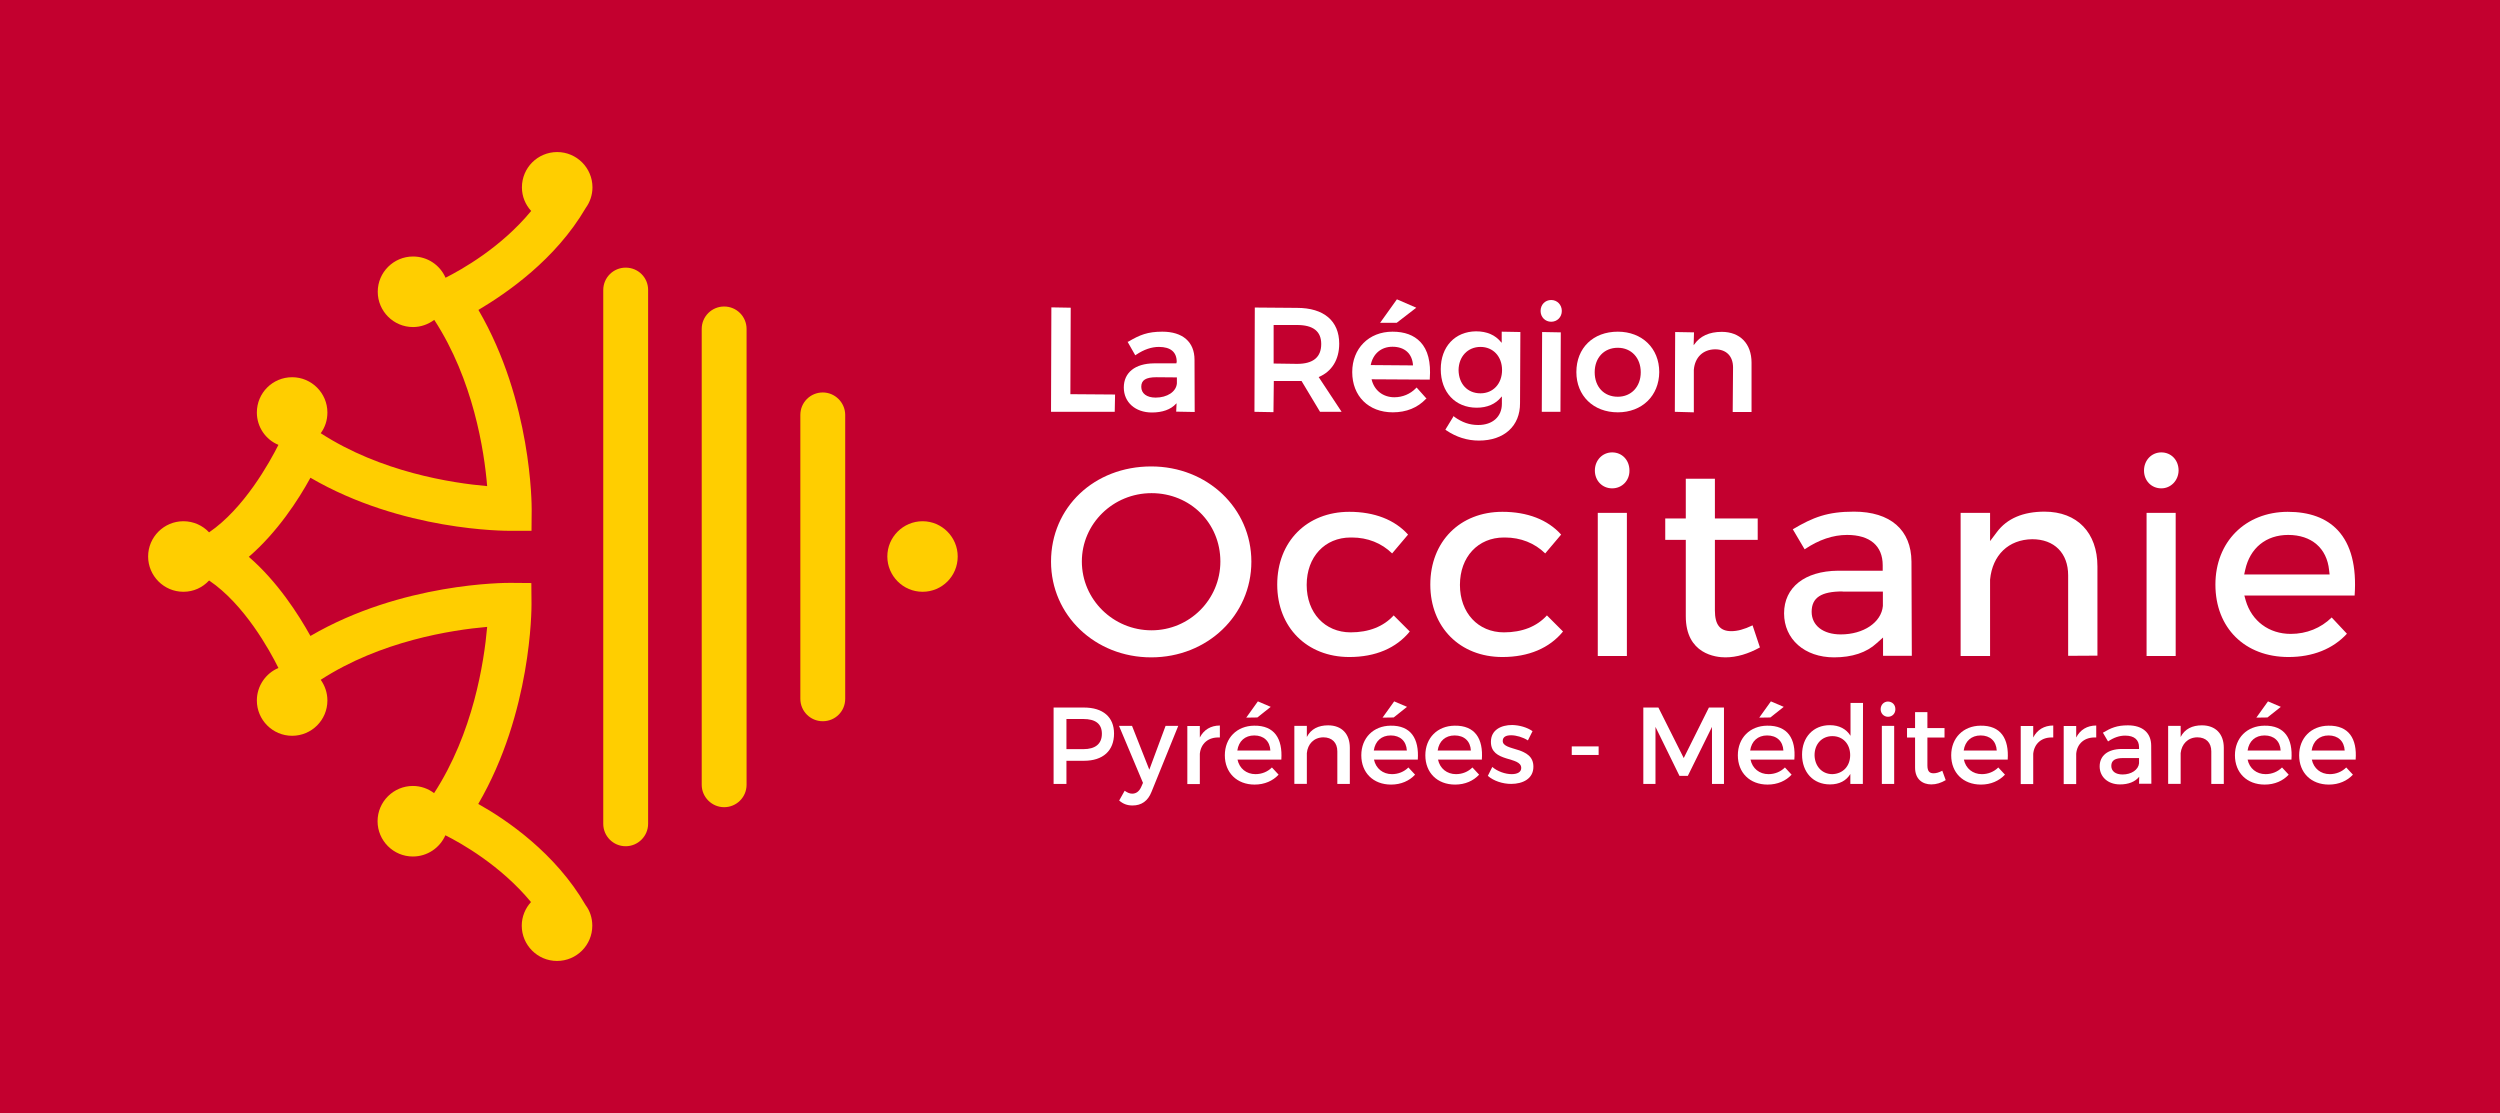 <?xml version="1.0" encoding="utf-8"?>
<!-- Generator: Adobe Illustrator 16.0.0, SVG Export Plug-In . SVG Version: 6.00 Build 0)  -->
<!DOCTYPE svg PUBLIC "-//W3C//DTD SVG 1.1//EN" "http://www.w3.org/Graphics/SVG/1.1/DTD/svg11.dtd">
<svg version="1.1" id="Calque_1" xmlns="http://www.w3.org/2000/svg" xmlns:xlink="http://www.w3.org/1999/xlink" x="0px" y="0px"
	 width="146px" height="65px" viewBox="0 0 146 65" enable-background="new 0 0 146 65" xml:space="preserve">
<g>
	<rect x="-0.13" fill="#C3002F" width="146.25" height="65"/>
	<g>
		<g>
			<defs>
				<rect id="SVGID_1_" x="-0.13" width="146.25" height="65"/>
			</defs>
			<clipPath id="SVGID_2_">
				<use xlink:href="#SVGID_1_"  overflow="visible"/>
			</clipPath>
			<path clip-path="url(#SVGID_2_)" fill="#FFCE00" d="M36.54,15.63c-0.72,0-1.31,0.58-1.31,1.31v31.17c0,0.72,0.58,1.31,1.31,1.31
				c0.72,0,1.31-0.59,1.31-1.31V16.93C37.85,16.21,37.27,15.63,36.54,15.63"/>
		</g>
		<g>
			<defs>
				<rect id="SVGID_3_" x="-0.13" width="146.25" height="65"/>
			</defs>
			<clipPath id="SVGID_4_">
				<use xlink:href="#SVGID_3_"  overflow="visible"/>
			</clipPath>
			<path clip-path="url(#SVGID_4_)" fill="#FFCE00" d="M42.29,17.9c-0.72,0-1.31,0.58-1.31,1.31v26.62c0,0.72,0.59,1.31,1.31,1.31
				c0.72,0,1.31-0.58,1.31-1.31V19.21C43.6,18.49,43.02,17.9,42.29,17.9"/>
		</g>
		<g>
			<defs>
				<rect id="SVGID_5_" x="-0.13" width="146.25" height="65"/>
			</defs>
			<clipPath id="SVGID_6_">
				<use xlink:href="#SVGID_5_"  overflow="visible"/>
			</clipPath>
			<path clip-path="url(#SVGID_6_)" fill="#FFCE00" d="M48.05,22.92c-0.72,0-1.31,0.58-1.31,1.31v16.58c0,0.72,0.58,1.31,1.31,1.31
				s1.31-0.58,1.31-1.31V24.22C49.35,23.5,48.76,22.92,48.05,22.92"/>
		</g>
		<g>
			<defs>
				<rect id="SVGID_7_" x="-0.13" width="146.25" height="65"/>
			</defs>
			<clipPath id="SVGID_8_">
				<use xlink:href="#SVGID_7_"  overflow="visible"/>
			</clipPath>
			<path clip-path="url(#SVGID_8_)" fill="#FFCE00" d="M53.88,30.44c-1.13,0-2.06,0.92-2.06,2.06c0,1.13,0.92,2.06,2.06,2.06
				s2.05-0.92,2.05-2.06C55.93,31.37,55.01,30.44,53.88,30.44"/>
		</g>
		<g>
			<defs>
				<rect id="SVGID_9_" x="-0.13" width="146.25" height="65"/>
			</defs>
			<clipPath id="SVGID_10_">
				<use xlink:href="#SVGID_9_"  overflow="visible"/>
			</clipPath>
			<path clip-path="url(#SVGID_10_)" fill="#FFCE00" d="M34.21,12.14c0.24-0.33,0.39-0.75,0.39-1.2c0-1.13-0.92-2.06-2.06-2.06
				s-2.06,0.92-2.06,2.06c0,0.53,0.2,1.01,0.54,1.38c-1.77,2.15-4.09,3.44-5,3.9c-0.32-0.73-1.04-1.24-1.9-1.24
				c-1.13,0-2.06,0.92-2.06,2.06c0,1.13,0.92,2.06,2.06,2.06c0.46,0,0.89-0.16,1.24-0.42c2.28,3.5,2.92,7.64,3.09,9.71
				c-2.07-0.18-6.22-0.82-9.72-3.09c0.25-0.34,0.39-0.75,0.39-1.21c0-1.13-0.92-2.06-2.06-2.06s-2.06,0.92-2.06,2.06
				c0,0.85,0.52,1.59,1.26,1.89c-0.52,1.03-2,3.71-4.05,5.11c-0.37-0.4-0.91-0.65-1.5-0.65c-1.13,0-2.06,0.92-2.06,2.06
				c0,1.13,0.92,2.06,2.06,2.06c0.6,0,1.12-0.25,1.5-0.66c2.06,1.39,3.54,4.08,4.05,5.11c-0.74,0.31-1.26,1.05-1.26,1.9
				c0,1.13,0.92,2.06,2.06,2.06s2.06-0.92,2.06-2.06c0-0.46-0.15-0.87-0.39-1.21c3.5-2.27,7.65-2.91,9.72-3.09
				c-0.18,2.07-0.82,6.2-3.1,9.71c-0.34-0.26-0.77-0.42-1.24-0.42c-1.13,0-2.06,0.92-2.06,2.06c0,1.13,0.92,2.06,2.06,2.06
				c0.85,0,1.58-0.51,1.9-1.24c0.9,0.45,3.22,1.75,5,3.9c-0.33,0.36-0.54,0.85-0.54,1.38c0,1.13,0.92,2.06,2.06,2.06
				s2.06-0.92,2.06-2.06c0-0.45-0.14-0.87-0.39-1.2c-1.76-3.04-4.61-4.98-6.27-5.91c3.12-5.35,3.11-11.4,3.11-11.67l-0.01-1.23
				l-1.23-0.01c-0.28,0-6.32-0.02-11.67,3.1c-0.7-1.26-1.93-3.18-3.6-4.62c1.67-1.44,2.91-3.35,3.6-4.62
				c5.35,3.12,11.39,3.1,11.67,3.1L31.04,31l0.01-1.23c0-0.27,0.01-6.32-3.11-11.67C29.6,17.11,32.44,15.17,34.21,12.14"/>
		</g>
		<g>
			<defs>
				<rect id="SVGID_11_" x="-0.13" width="146.25" height="65"/>
			</defs>
			<clipPath id="SVGID_12_">
				<use xlink:href="#SVGID_11_"  overflow="visible"/>
			</clipPath>
			<path clip-path="url(#SVGID_12_)" fill="#FFFFFF" d="M67.23,38.39c-3.28,0-5.85-2.46-5.85-5.59c0-3.17,2.52-5.56,5.85-5.56
				c3.28,0,5.85,2.44,5.85,5.56C73.08,35.93,70.51,38.39,67.23,38.39 M67.25,28.8c-2.25,0-4.07,1.79-4.07,3.99
				c0,2.22,1.83,4.02,4.07,4.02c2.22,0,4.02-1.8,4.02-4.02C71.27,30.55,69.51,28.8,67.25,28.8"/>
		</g>
		<g>
			<defs>
				<rect id="SVGID_13_" x="-0.13" width="146.25" height="65"/>
			</defs>
			<clipPath id="SVGID_14_">
				<use xlink:href="#SVGID_13_"  overflow="visible"/>
			</clipPath>
			<path clip-path="url(#SVGID_14_)" fill="#FFFFFF" d="M78.8,38.37c-2.48,0-4.21-1.74-4.21-4.23c0-2.51,1.73-4.25,4.21-4.25
				c1.46,0,2.65,0.46,3.43,1.33l-0.93,1.1c-0.61-0.6-1.43-0.93-2.35-0.93h-0.07c-1.51,0-2.57,1.13-2.57,2.77
				c0,1.63,1.06,2.77,2.57,2.77c1.06,0,1.92-0.34,2.51-0.99l0.94,0.94C81.54,37.85,80.33,38.37,78.8,38.37"/>
		</g>
		<g>
			<defs>
				<rect id="SVGID_15_" x="-0.13" width="146.25" height="65"/>
			</defs>
			<clipPath id="SVGID_16_">
				<use xlink:href="#SVGID_15_"  overflow="visible"/>
			</clipPath>
			<path clip-path="url(#SVGID_16_)" fill="#FFFFFF" d="M87.74,38.37c-2.48,0-4.21-1.74-4.21-4.23c0-2.51,1.73-4.25,4.21-4.25
				c1.46,0,2.65,0.46,3.43,1.33l-0.93,1.1c-0.61-0.6-1.43-0.93-2.35-0.93h-0.06c-1.51,0-2.57,1.13-2.57,2.77
				c0,1.63,1.06,2.77,2.57,2.77c1.06,0,1.92-0.34,2.51-0.99l0.94,0.94C90.49,37.85,89.27,38.37,87.74,38.37"/>
		</g>
		<g>
			<defs>
				<rect id="SVGID_17_" x="-0.13" width="146.25" height="65"/>
			</defs>
			<clipPath id="SVGID_18_">
				<use xlink:href="#SVGID_17_"  overflow="visible"/>
			</clipPath>
			<path clip-path="url(#SVGID_18_)" fill="#FFFFFF" d="M93.31,29.95h1.7v8.36h-1.7V29.95z M94.15,28.52
				c-0.58,0-1.01-0.45-1.01-1.04c0-0.6,0.44-1.06,1.01-1.06c0.58,0,1.01,0.45,1.01,1.06C95.17,28.06,94.73,28.52,94.15,28.52"/>
		</g>
		<g>
			<defs>
				<rect id="SVGID_19_" x="-0.13" width="146.25" height="65"/>
			</defs>
			<clipPath id="SVGID_20_">
				<use xlink:href="#SVGID_19_"  overflow="visible"/>
			</clipPath>
			<path clip-path="url(#SVGID_20_)" fill="#FFFFFF" d="M100.76,38.39c-0.54,0-2.31-0.18-2.31-2.4v-4.46h-1.2v-1.25h1.2v-2.32h1.7
				v2.32h2.5v1.25h-2.5v4.12c0,0.84,0.3,1.21,0.96,1.21c0.35,0,0.74-0.1,1.24-0.34l0.43,1.29
				C102.11,38.18,101.43,38.39,100.76,38.39"/>
		</g>
		<g>
			<defs>
				<rect id="SVGID_21_" x="-0.13" width="146.25" height="65"/>
			</defs>
			<clipPath id="SVGID_22_">
				<use xlink:href="#SVGID_21_"  overflow="visible"/>
			</clipPath>
			<path clip-path="url(#SVGID_22_)" fill="#FFFFFF" d="M107.11,38.39c-1.72,0-2.92-1.06-2.92-2.57c0-1.52,1.21-2.47,3.14-2.49h2.62
				v-0.32c0-1.13-0.74-1.77-2.08-1.77c-0.82,0-1.65,0.28-2.48,0.84l-0.69-1.17c1.18-0.7,2.02-1.03,3.57-1.03
				c2.13,0,3.35,1.07,3.36,2.92l0.02,5.5h-1.68v-1.07l-0.37,0.33C109.01,38.11,108.16,38.39,107.11,38.39 M107.61,34.54
				c-1.25,0-1.81,0.36-1.81,1.19c0,0.8,0.67,1.32,1.7,1.32c1.33,0,2.37-0.7,2.46-1.66v-0.84H107.61z"/>
		</g>
		<g>
			<defs>
				<rect id="SVGID_23_" x="-0.13" width="146.25" height="65"/>
			</defs>
			<clipPath id="SVGID_24_">
				<use xlink:href="#SVGID_23_"  overflow="visible"/>
			</clipPath>
			<path clip-path="url(#SVGID_24_)" fill="#FFFFFF" d="M120.78,38.3V33.6c0-1.3-0.81-2.11-2.1-2.11c-1.38,0.02-2.32,0.92-2.46,2.36
				v4.46h-1.72v-8.36h1.72v1.65l0.4-0.53c0.59-0.79,1.53-1.19,2.78-1.19c1.91,0,3.09,1.23,3.09,3.2v5.21L120.78,38.3L120.78,38.3z"
				/>
		</g>
		<g>
			<defs>
				<rect id="SVGID_25_" x="-0.13" width="146.25" height="65"/>
			</defs>
			<clipPath id="SVGID_26_">
				<use xlink:href="#SVGID_25_"  overflow="visible"/>
			</clipPath>
			<path clip-path="url(#SVGID_26_)" fill="#FFFFFF" d="M125.36,29.95h1.7v8.36h-1.7V29.95z M126.22,28.52
				c-0.58,0-1.01-0.45-1.01-1.04c0-0.6,0.44-1.06,1.01-1.06c0.58,0,1.01,0.45,1.01,1.06C127.22,28.06,126.78,28.52,126.22,28.52"/>
		</g>
		<g>
			<defs>
				<rect id="SVGID_27_" x="-0.13" width="146.25" height="65"/>
			</defs>
			<clipPath id="SVGID_28_">
				<use xlink:href="#SVGID_27_"  overflow="visible"/>
			</clipPath>
			<path clip-path="url(#SVGID_28_)" fill="#FFFFFF" d="M133.65,38.37c-2.55,0-4.27-1.7-4.27-4.23c0-2.49,1.74-4.24,4.22-4.25
				c1.27,0,2.26,0.36,2.93,1.08c0.77,0.83,1.1,2.11,0.98,3.81h-6.44l0.08,0.29c0.35,1.2,1.36,1.95,2.63,1.95
				c0.92,0,1.76-0.34,2.39-0.96l0.89,0.95C136.24,37.9,135.06,38.37,133.65,38.37 M133.63,31.24c-1.29,0-2.23,0.76-2.51,2.04
				l-0.06,0.27h4.99l-0.03-0.25C135.89,32.01,134.99,31.24,133.63,31.24"/>
		</g>
		<g>
			<defs>
				<rect id="SVGID_29_" x="-0.13" width="146.25" height="65"/>
			</defs>
			<clipPath id="SVGID_30_">
				<use xlink:href="#SVGID_29_"  overflow="visible"/>
			</clipPath>
			<polygon clip-path="url(#SVGID_30_)" fill="#FFFFFF" points="61.38,24.05 61.4,17.95 62.53,17.97 62.51,23.02 65.12,23.04 
				65.1,24.05 			"/>
		</g>
		<g>
			<defs>
				<rect id="SVGID_31_" x="-0.13" width="146.25" height="65"/>
			</defs>
			<clipPath id="SVGID_32_">
				<use xlink:href="#SVGID_31_"  overflow="visible"/>
			</clipPath>
			<path clip-path="url(#SVGID_32_)" fill="#FFFFFF" d="M67.27,24.09c-0.97,0-1.64-0.6-1.64-1.46c0-0.87,0.66-1.4,1.76-1.41h1.31
				l0.02-0.09c0-0.57-0.36-0.87-1.04-0.87c-0.43,0-0.87,0.15-1.32,0.45l-0.06,0.04l-0.45-0.79l0.05-0.01
				c0.66-0.39,1.12-0.58,1.98-0.58c1.19,0,1.88,0.6,1.88,1.64l0.01,3.05l-1.08-0.02l0.02-0.44v-0.05l-0.03,0.03
				C68.37,23.92,67.88,24.09,67.27,24.09 M67.54,22.03c-0.63,0-0.89,0.17-0.89,0.56c0,0.39,0.32,0.63,0.84,0.63
				c0.67,0,1.2-0.34,1.24-0.83v-0.35L67.54,22.03z"/>
		</g>
		<g>
			<defs>
				<rect id="SVGID_33_" x="-0.13" width="146.25" height="65"/>
			</defs>
			<clipPath id="SVGID_34_">
				<use xlink:href="#SVGID_33_"  overflow="visible"/>
			</clipPath>
			<path clip-path="url(#SVGID_34_)" fill="#FFFFFF" d="M73.26,24.05l0.02-6.09l2.47,0.02c1.56,0,2.46,0.76,2.46,2.09
				c0,0.93-0.43,1.63-1.2,1.95l1.34,2.03h-1.26l-1.08-1.8c-0.09,0-0.18,0-0.25,0h-1.37l-0.02,1.82L73.26,24.05z M74.38,21.23
				l1.37,0.02c0.94,0,1.41-0.39,1.41-1.16c0-0.74-0.47-1.11-1.41-1.11h-1.37V21.23z"/>
		</g>
		<g>
			<defs>
				<rect id="SVGID_35_" x="-0.13" width="146.25" height="65"/>
			</defs>
			<clipPath id="SVGID_36_">
				<use xlink:href="#SVGID_35_"  overflow="visible"/>
			</clipPath>
			<path clip-path="url(#SVGID_36_)" fill="#FFFFFF" d="M81.34,24.08c-1.42,0-2.37-0.95-2.37-2.35c0-1.38,0.97-2.36,2.35-2.36
				c0.71,0,1.25,0.2,1.63,0.6c0.44,0.46,0.62,1.18,0.55,2.14v0.06l-3.4-0.02c0.15,0.65,0.67,1.05,1.33,1.05
				c0.48,0,0.93-0.19,1.25-0.52l0.05-0.05l0.58,0.65l-0.04,0.02C82.79,23.81,82.13,24.08,81.34,24.08 M81.32,20.25
				c-0.66,0-1.14,0.41-1.27,1.07l2.47,0.02C82.48,20.65,82.03,20.25,81.32,20.25 M80.6,18.85l0.98-1.37l1.13,0.49l-1.14,0.88H80.6z"
				/>
		</g>
		<g>
			<defs>
				<rect id="SVGID_37_" x="-0.13" width="146.25" height="65"/>
			</defs>
			<clipPath id="SVGID_38_">
				<use xlink:href="#SVGID_37_"  overflow="visible"/>
			</clipPath>
			<path clip-path="url(#SVGID_38_)" fill="#FFFFFF" d="M86.37,25.73c-0.68,0-1.32-0.2-1.91-0.6l-0.05-0.04l0.49-0.8l0.03,0.05
				c0.46,0.33,0.89,0.48,1.4,0.48c0.84,0,1.38-0.49,1.38-1.24v-0.43l-0.04,0.04c-0.33,0.41-0.82,0.62-1.43,0.62
				c-1.25,0-2.1-0.9-2.1-2.25c0-1.31,0.83-2.2,2.06-2.21c0.63,0,1.12,0.21,1.46,0.63l0.04,0.04v-0.65l1.09,0.02l-0.02,4.15
				C88.78,24.88,87.84,25.73,86.37,25.73 M86.46,20.26c-0.74,0-1.27,0.56-1.28,1.35c0.01,0.81,0.52,1.36,1.28,1.36
				c0.74,0,1.26-0.56,1.26-1.36C87.72,20.82,87.2,20.26,86.46,20.26"/>
		</g>
		<g>
			<defs>
				<rect id="SVGID_39_" x="-0.13" width="146.25" height="65"/>
			</defs>
			<clipPath id="SVGID_40_">
				<use xlink:href="#SVGID_39_"  overflow="visible"/>
			</clipPath>
			<path clip-path="url(#SVGID_40_)" fill="#FFFFFF" d="M90.04,24.05l0.02-4.66l1.09,0.02l-0.02,4.64H90.04z M90.59,18.79
				c-0.35,0-0.62-0.27-0.62-0.63c0-0.37,0.27-0.64,0.62-0.64c0.35,0,0.62,0.28,0.62,0.64C91.21,18.52,90.94,18.79,90.59,18.79"/>
		</g>
		<g>
			<defs>
				<rect id="SVGID_41_" x="-0.13" width="146.25" height="65"/>
			</defs>
			<clipPath id="SVGID_42_">
				<use xlink:href="#SVGID_41_"  overflow="visible"/>
			</clipPath>
			<path clip-path="url(#SVGID_42_)" fill="#FFFFFF" d="M94.48,24.08c-1.43,0-2.42-0.97-2.42-2.35c0-1.41,0.98-2.36,2.42-2.36
				c1.42,0,2.42,0.97,2.42,2.36C96.89,23.11,95.9,24.08,94.48,24.08 M94.48,20.31c-0.8,0-1.35,0.58-1.35,1.43
				c0,0.85,0.54,1.43,1.35,1.43c0.79,0,1.34-0.59,1.34-1.43S95.27,20.31,94.48,20.31"/>
		</g>
		<g>
			<defs>
				<rect id="SVGID_43_" x="-0.13" width="146.25" height="65"/>
			</defs>
			<clipPath id="SVGID_44_">
				<use xlink:href="#SVGID_43_"  overflow="visible"/>
			</clipPath>
			<path clip-path="url(#SVGID_44_)" fill="#FFFFFF" d="M97.81,24.05l0.02-4.66l1.1,0.02l-0.02,0.69v0.06l0.04-0.05
				c0.33-0.48,0.87-0.73,1.6-0.73c1.07,0,1.74,0.69,1.74,1.8v2.88h-1.1l0.02-2.6c0-0.66-0.39-1.06-1.05-1.06
				c-0.7,0.01-1.18,0.46-1.24,1.2v2.48L97.81,24.05z"/>
		</g>
		<g>
			<defs>
				<rect id="SVGID_45_" x="-0.13" width="146.25" height="65"/>
			</defs>
			<clipPath id="SVGID_46_">
				<use xlink:href="#SVGID_45_"  overflow="visible"/>
			</clipPath>
			<path clip-path="url(#SVGID_46_)" fill="#FFFFFF" d="M63.3,41.32c1.12,0,1.76,0.56,1.76,1.52c0,1-0.64,1.59-1.76,1.59h-1.02v1.35
				h-0.75v-4.46H63.3z M62.28,43.75h0.99c0.69,0,1.08-0.3,1.08-0.9c0-0.59-0.39-0.86-1.08-0.86h-0.99V43.75z"/>
		</g>
		<g>
			<defs>
				<rect id="SVGID_47_" x="-0.13" width="146.25" height="65"/>
			</defs>
			<clipPath id="SVGID_48_">
				<use xlink:href="#SVGID_47_"  overflow="visible"/>
			</clipPath>
			<path clip-path="url(#SVGID_48_)" fill="#FFFFFF" d="M67.25,46.24c-0.21,0.54-0.59,0.8-1.11,0.8c-0.31,0-0.55-0.09-0.78-0.29
				l0.32-0.57c0.16,0.11,0.29,0.17,0.44,0.17c0.22,0,0.4-0.12,0.52-0.38l0.11-0.25l-1.4-3.33h0.76l1.01,2.56l0.95-2.56h0.74
				L67.25,46.24z"/>
		</g>
		<g>
			<defs>
				<rect id="SVGID_49_" x="-0.13" width="146.25" height="65"/>
			</defs>
			<clipPath id="SVGID_50_">
				<use xlink:href="#SVGID_49_"  overflow="visible"/>
			</clipPath>
			<path clip-path="url(#SVGID_50_)" fill="#FFFFFF" d="M70.07,43.07c0.23-0.45,0.64-0.7,1.17-0.7v0.7
				c-0.68-0.04-1.11,0.36-1.17,0.95v1.77h-0.73V42.4h0.73V43.07z"/>
		</g>
		<g>
			<defs>
				<rect id="SVGID_51_" x="-0.13" width="146.25" height="65"/>
			</defs>
			<clipPath id="SVGID_52_">
				<use xlink:href="#SVGID_51_"  overflow="visible"/>
			</clipPath>
			<path clip-path="url(#SVGID_52_)" fill="#FFFFFF" d="M74.83,44.36h-2.56c0.11,0.52,0.52,0.85,1.05,0.85
				c0.37,0,0.71-0.14,0.96-0.39l0.39,0.42c-0.33,0.36-0.82,0.58-1.4,0.58c-1.04,0-1.74-0.7-1.74-1.71c0-1.02,0.71-1.72,1.71-1.73
				C74.43,42.36,74.91,43.14,74.83,44.36 M74.19,43.83c-0.03-0.55-0.39-0.88-0.94-0.88c-0.54,0-0.91,0.33-0.99,0.88H74.19z
				 M72.78,41.91l0.68-0.95l0.75,0.32l-0.78,0.62L72.78,41.91L72.78,41.91z"/>
		</g>
		<g>
			<defs>
				<rect id="SVGID_53_" x="-0.13" width="146.25" height="65"/>
			</defs>
			<clipPath id="SVGID_54_">
				<use xlink:href="#SVGID_53_"  overflow="visible"/>
			</clipPath>
			<path clip-path="url(#SVGID_54_)" fill="#FFFFFF" d="M78.83,43.67v2.11H78.1v-1.9c0-0.51-0.31-0.82-0.82-0.82
				c-0.56,0.01-0.91,0.4-0.96,0.92v1.8h-0.73v-3.39h0.73v0.65c0.24-0.47,0.68-0.68,1.24-0.68C78.36,42.36,78.83,42.86,78.83,43.67"
				/>
		</g>
		<g>
			<defs>
				<rect id="SVGID_55_" x="-0.13" width="146.25" height="65"/>
			</defs>
			<clipPath id="SVGID_56_">
				<use xlink:href="#SVGID_55_"  overflow="visible"/>
			</clipPath>
			<path clip-path="url(#SVGID_56_)" fill="#FFFFFF" d="M82.8,44.36h-2.56c0.11,0.52,0.52,0.85,1.05,0.85
				c0.37,0,0.71-0.14,0.96-0.39l0.39,0.42c-0.33,0.36-0.82,0.58-1.4,0.58c-1.05,0-1.74-0.7-1.74-1.71c0-1.02,0.71-1.72,1.71-1.73
				C82.4,42.36,82.88,43.14,82.8,44.36 M82.16,43.83c-0.03-0.55-0.39-0.88-0.94-0.88c-0.54,0-0.91,0.33-0.99,0.88H82.16z
				 M80.74,41.91l0.68-0.95l0.75,0.32l-0.78,0.62L80.74,41.91L80.74,41.91z"/>
		</g>
		<g>
			<defs>
				<rect id="SVGID_57_" x="-0.13" width="146.25" height="65"/>
			</defs>
			<clipPath id="SVGID_58_">
				<use xlink:href="#SVGID_57_"  overflow="visible"/>
			</clipPath>
			<path clip-path="url(#SVGID_58_)" fill="#FFFFFF" d="M86.54,44.36h-2.56c0.11,0.52,0.52,0.85,1.05,0.85
				c0.37,0,0.71-0.14,0.96-0.39l0.39,0.42c-0.33,0.36-0.82,0.58-1.4,0.58c-1.05,0-1.74-0.7-1.74-1.71c0-1.02,0.71-1.72,1.71-1.73
				C86.14,42.36,86.63,43.14,86.54,44.36 M85.9,43.83c-0.03-0.55-0.39-0.88-0.95-0.88c-0.54,0-0.91,0.33-0.99,0.88H85.9z"/>
		</g>
		<g>
			<defs>
				<rect id="SVGID_59_" x="-0.13" width="146.25" height="65"/>
			</defs>
			<clipPath id="SVGID_60_">
				<use xlink:href="#SVGID_59_"  overflow="visible"/>
			</clipPath>
			<path clip-path="url(#SVGID_60_)" fill="#FFFFFF" d="M89.5,42.7l-0.27,0.54c-0.3-0.19-0.68-0.3-0.98-0.3
				c-0.29,0-0.49,0.09-0.49,0.33c0,0.62,1.8,0.29,1.79,1.51c0,0.7-0.62,1-1.3,1c-0.49,0-1.02-0.17-1.36-0.47l0.26-0.52
				c0.3,0.26,0.76,0.42,1.13,0.42c0.32,0,0.56-0.11,0.56-0.36c0-0.7-1.78-0.3-1.77-1.53c0-0.69,0.59-0.98,1.24-0.98
				C88.74,42.35,89.19,42.48,89.5,42.7"/>
		</g>
		<g>
			<defs>
				<rect id="SVGID_61_" x="-0.13" width="146.25" height="65"/>
			</defs>
			<clipPath id="SVGID_62_">
				<use xlink:href="#SVGID_61_"  overflow="visible"/>
			</clipPath>
			<rect x="91.79" y="43.59" clip-path="url(#SVGID_62_)" fill="#FFFFFF" width="1.57" height="0.5"/>
		</g>
		<g>
			<defs>
				<rect id="SVGID_63_" x="-0.13" width="146.25" height="65"/>
			</defs>
			<clipPath id="SVGID_64_">
				<use xlink:href="#SVGID_63_"  overflow="visible"/>
			</clipPath>
			<polygon clip-path="url(#SVGID_64_)" fill="#FFFFFF" points="99.98,45.78 99.98,42.45 98.57,45.31 98.08,45.31 96.68,42.45 
				96.68,45.78 95.97,45.78 95.97,41.32 96.85,41.32 98.33,44.27 99.8,41.32 100.68,41.32 100.68,45.78 			"/>
		</g>
		<g>
			<defs>
				<rect id="SVGID_65_" x="-0.13" width="146.25" height="65"/>
			</defs>
			<clipPath id="SVGID_66_">
				<use xlink:href="#SVGID_65_"  overflow="visible"/>
			</clipPath>
			<path clip-path="url(#SVGID_66_)" fill="#FFFFFF" d="M104.79,44.36h-2.56c0.11,0.52,0.52,0.85,1.05,0.85
				c0.37,0,0.71-0.14,0.96-0.39l0.39,0.42c-0.33,0.36-0.82,0.58-1.4,0.58c-1.05,0-1.74-0.7-1.74-1.71c0-1.02,0.71-1.72,1.71-1.73
				C104.4,42.36,104.89,43.14,104.79,44.36 M104.15,43.83c-0.03-0.55-0.39-0.88-0.95-0.88c-0.54,0-0.91,0.33-0.99,0.88H104.15z
				 M102.74,41.91l0.68-0.95l0.75,0.32l-0.78,0.62L102.74,41.91L102.74,41.91z"/>
		</g>
		<g>
			<defs>
				<rect id="SVGID_67_" x="-0.13" width="146.25" height="65"/>
			</defs>
			<clipPath id="SVGID_68_">
				<use xlink:href="#SVGID_67_"  overflow="visible"/>
			</clipPath>
			<path clip-path="url(#SVGID_68_)" fill="#FFFFFF" d="M108.79,45.78h-0.73V45.2c-0.24,0.4-0.65,0.61-1.19,0.61
				c-0.98,0-1.63-0.71-1.63-1.74c0-1.02,0.66-1.72,1.62-1.72c0.55,0,0.96,0.22,1.21,0.62v-1.92h0.73L108.79,45.78L108.79,45.78z
				 M108.05,44.1c0-0.66-0.43-1.11-1.04-1.11c-0.61,0-1.04,0.46-1.04,1.11c0.01,0.64,0.43,1.11,1.04,1.11
				C107.63,45.19,108.05,44.74,108.05,44.1"/>
		</g>
		<g>
			<defs>
				<rect id="SVGID_69_" x="-0.13" width="146.25" height="65"/>
			</defs>
			<clipPath id="SVGID_70_">
				<use xlink:href="#SVGID_69_"  overflow="visible"/>
			</clipPath>
			<path clip-path="url(#SVGID_70_)" fill="#FFFFFF" d="M110.69,41.42c0,0.25-0.18,0.44-0.43,0.44c-0.24,0-0.43-0.19-0.43-0.44
				c0-0.26,0.19-0.45,0.43-0.45C110.51,40.98,110.69,41.15,110.69,41.42 M109.9,42.39h0.72v3.39h-0.72V42.39z"/>
		</g>
		<g>
			<defs>
				<rect id="SVGID_71_" x="-0.13" width="146.25" height="65"/>
			</defs>
			<clipPath id="SVGID_72_">
				<use xlink:href="#SVGID_71_"  overflow="visible"/>
			</clipPath>
			<path clip-path="url(#SVGID_72_)" fill="#FFFFFF" d="M113.63,45.56c-0.27,0.16-0.55,0.25-0.84,0.25c-0.51,0-0.95-0.3-0.95-0.98
				v-1.76h-0.47v-0.55h0.47v-0.93h0.72v0.93h1v0.55h-1v1.63c0,0.35,0.13,0.46,0.36,0.46c0.16,0,0.32-0.05,0.51-0.15L113.63,45.56z"
				/>
		</g>
		<g>
			<defs>
				<rect id="SVGID_73_" x="-0.13" width="146.25" height="65"/>
			</defs>
			<clipPath id="SVGID_74_">
				<use xlink:href="#SVGID_73_"  overflow="visible"/>
			</clipPath>
			<path clip-path="url(#SVGID_74_)" fill="#FFFFFF" d="M117.25,44.36h-2.56c0.11,0.52,0.52,0.85,1.05,0.85
				c0.37,0,0.71-0.14,0.96-0.39l0.39,0.42c-0.34,0.36-0.82,0.58-1.4,0.58c-1.05,0-1.74-0.7-1.74-1.71c0-1.02,0.71-1.72,1.71-1.73
				C116.85,42.36,117.33,43.14,117.25,44.36 M116.61,43.83c-0.03-0.55-0.39-0.88-0.94-0.88c-0.54,0-0.91,0.33-0.99,0.88H116.61z"/>
		</g>
		<g>
			<defs>
				<rect id="SVGID_75_" x="-0.13" width="146.25" height="65"/>
			</defs>
			<clipPath id="SVGID_76_">
				<use xlink:href="#SVGID_75_"  overflow="visible"/>
			</clipPath>
			<path clip-path="url(#SVGID_76_)" fill="#FFFFFF" d="M118.74,43.07c0.23-0.45,0.64-0.7,1.17-0.7v0.7
				c-0.68-0.04-1.11,0.36-1.17,0.95v1.77h-0.73V42.4h0.73V43.07z"/>
		</g>
		<g>
			<defs>
				<rect id="SVGID_77_" x="-0.13" width="146.25" height="65"/>
			</defs>
			<clipPath id="SVGID_78_">
				<use xlink:href="#SVGID_77_"  overflow="visible"/>
			</clipPath>
			<path clip-path="url(#SVGID_78_)" fill="#FFFFFF" d="M121.25,43.07c0.23-0.45,0.64-0.7,1.17-0.7v0.7
				c-0.68-0.04-1.12,0.36-1.17,0.95v1.77h-0.73V42.4h0.73V43.07z"/>
		</g>
		<g>
			<defs>
				<rect id="SVGID_79_" x="-0.13" width="146.25" height="65"/>
			</defs>
			<clipPath id="SVGID_80_">
				<use xlink:href="#SVGID_79_"  overflow="visible"/>
			</clipPath>
			<path clip-path="url(#SVGID_80_)" fill="#FFFFFF" d="M124.93,45.36c-0.24,0.3-0.63,0.45-1.12,0.45c-0.73,0-1.19-0.46-1.19-1.05
				c0-0.62,0.46-1.01,1.28-1.02h1.02v-0.1c0-0.43-0.27-0.68-0.81-0.68c-0.33,0-0.66,0.11-1,0.34l-0.3-0.51
				c0.47-0.28,0.82-0.43,1.46-0.43c0.87,0,1.36,0.45,1.36,1.19l0.01,2.22h-0.72L124.93,45.36L124.93,45.36z M124.92,44.58v-0.31H124
				c-0.47,0-0.7,0.13-0.7,0.46c0,0.31,0.25,0.5,0.66,0.5C124.48,45.23,124.88,44.95,124.92,44.58"/>
		</g>
		<g>
			<defs>
				<rect id="SVGID_81_" x="-0.13" width="146.25" height="65"/>
			</defs>
			<clipPath id="SVGID_82_">
				<use xlink:href="#SVGID_81_"  overflow="visible"/>
			</clipPath>
			<path clip-path="url(#SVGID_82_)" fill="#FFFFFF" d="M129.87,43.67v2.11h-0.73v-1.9c0-0.51-0.31-0.82-0.82-0.82
				c-0.56,0.01-0.91,0.4-0.97,0.92v1.8h-0.73v-3.39h0.73v0.65c0.24-0.47,0.68-0.68,1.24-0.68
				C129.39,42.36,129.87,42.86,129.87,43.67"/>
		</g>
		<g>
			<defs>
				<rect id="SVGID_83_" x="-0.13" width="146.25" height="65"/>
			</defs>
			<clipPath id="SVGID_84_">
				<use xlink:href="#SVGID_83_"  overflow="visible"/>
			</clipPath>
			<path clip-path="url(#SVGID_84_)" fill="#FFFFFF" d="M133.82,44.36h-2.56c0.11,0.52,0.52,0.85,1.05,0.85
				c0.37,0,0.71-0.14,0.96-0.39l0.39,0.42c-0.33,0.36-0.82,0.58-1.4,0.58c-1.05,0-1.74-0.7-1.74-1.71c0-1.02,0.71-1.72,1.72-1.73
				C133.43,42.36,133.91,43.14,133.82,44.36 M133.19,43.83c-0.03-0.55-0.39-0.88-0.94-0.88c-0.54,0-0.91,0.33-0.99,0.88H133.19z
				 M131.77,41.91l0.68-0.95l0.75,0.32l-0.78,0.62L131.77,41.91L131.77,41.91z"/>
		</g>
		<g>
			<defs>
				<rect id="SVGID_85_" x="-0.13" width="146.25" height="65"/>
			</defs>
			<clipPath id="SVGID_86_">
				<use xlink:href="#SVGID_85_"  overflow="visible"/>
			</clipPath>
			<path clip-path="url(#SVGID_86_)" fill="#FFFFFF" d="M137.57,44.36h-2.56c0.11,0.52,0.52,0.85,1.05,0.85
				c0.37,0,0.71-0.14,0.96-0.39l0.39,0.42c-0.33,0.36-0.82,0.58-1.4,0.58c-1.05,0-1.74-0.7-1.74-1.71c0-1.02,0.71-1.72,1.71-1.73
				C137.17,42.36,137.66,43.14,137.57,44.36 M136.93,43.83c-0.03-0.55-0.39-0.88-0.94-0.88c-0.54,0-0.91,0.33-0.99,0.88H136.93z"/>
		</g>
	</g>
</g>
</svg>
